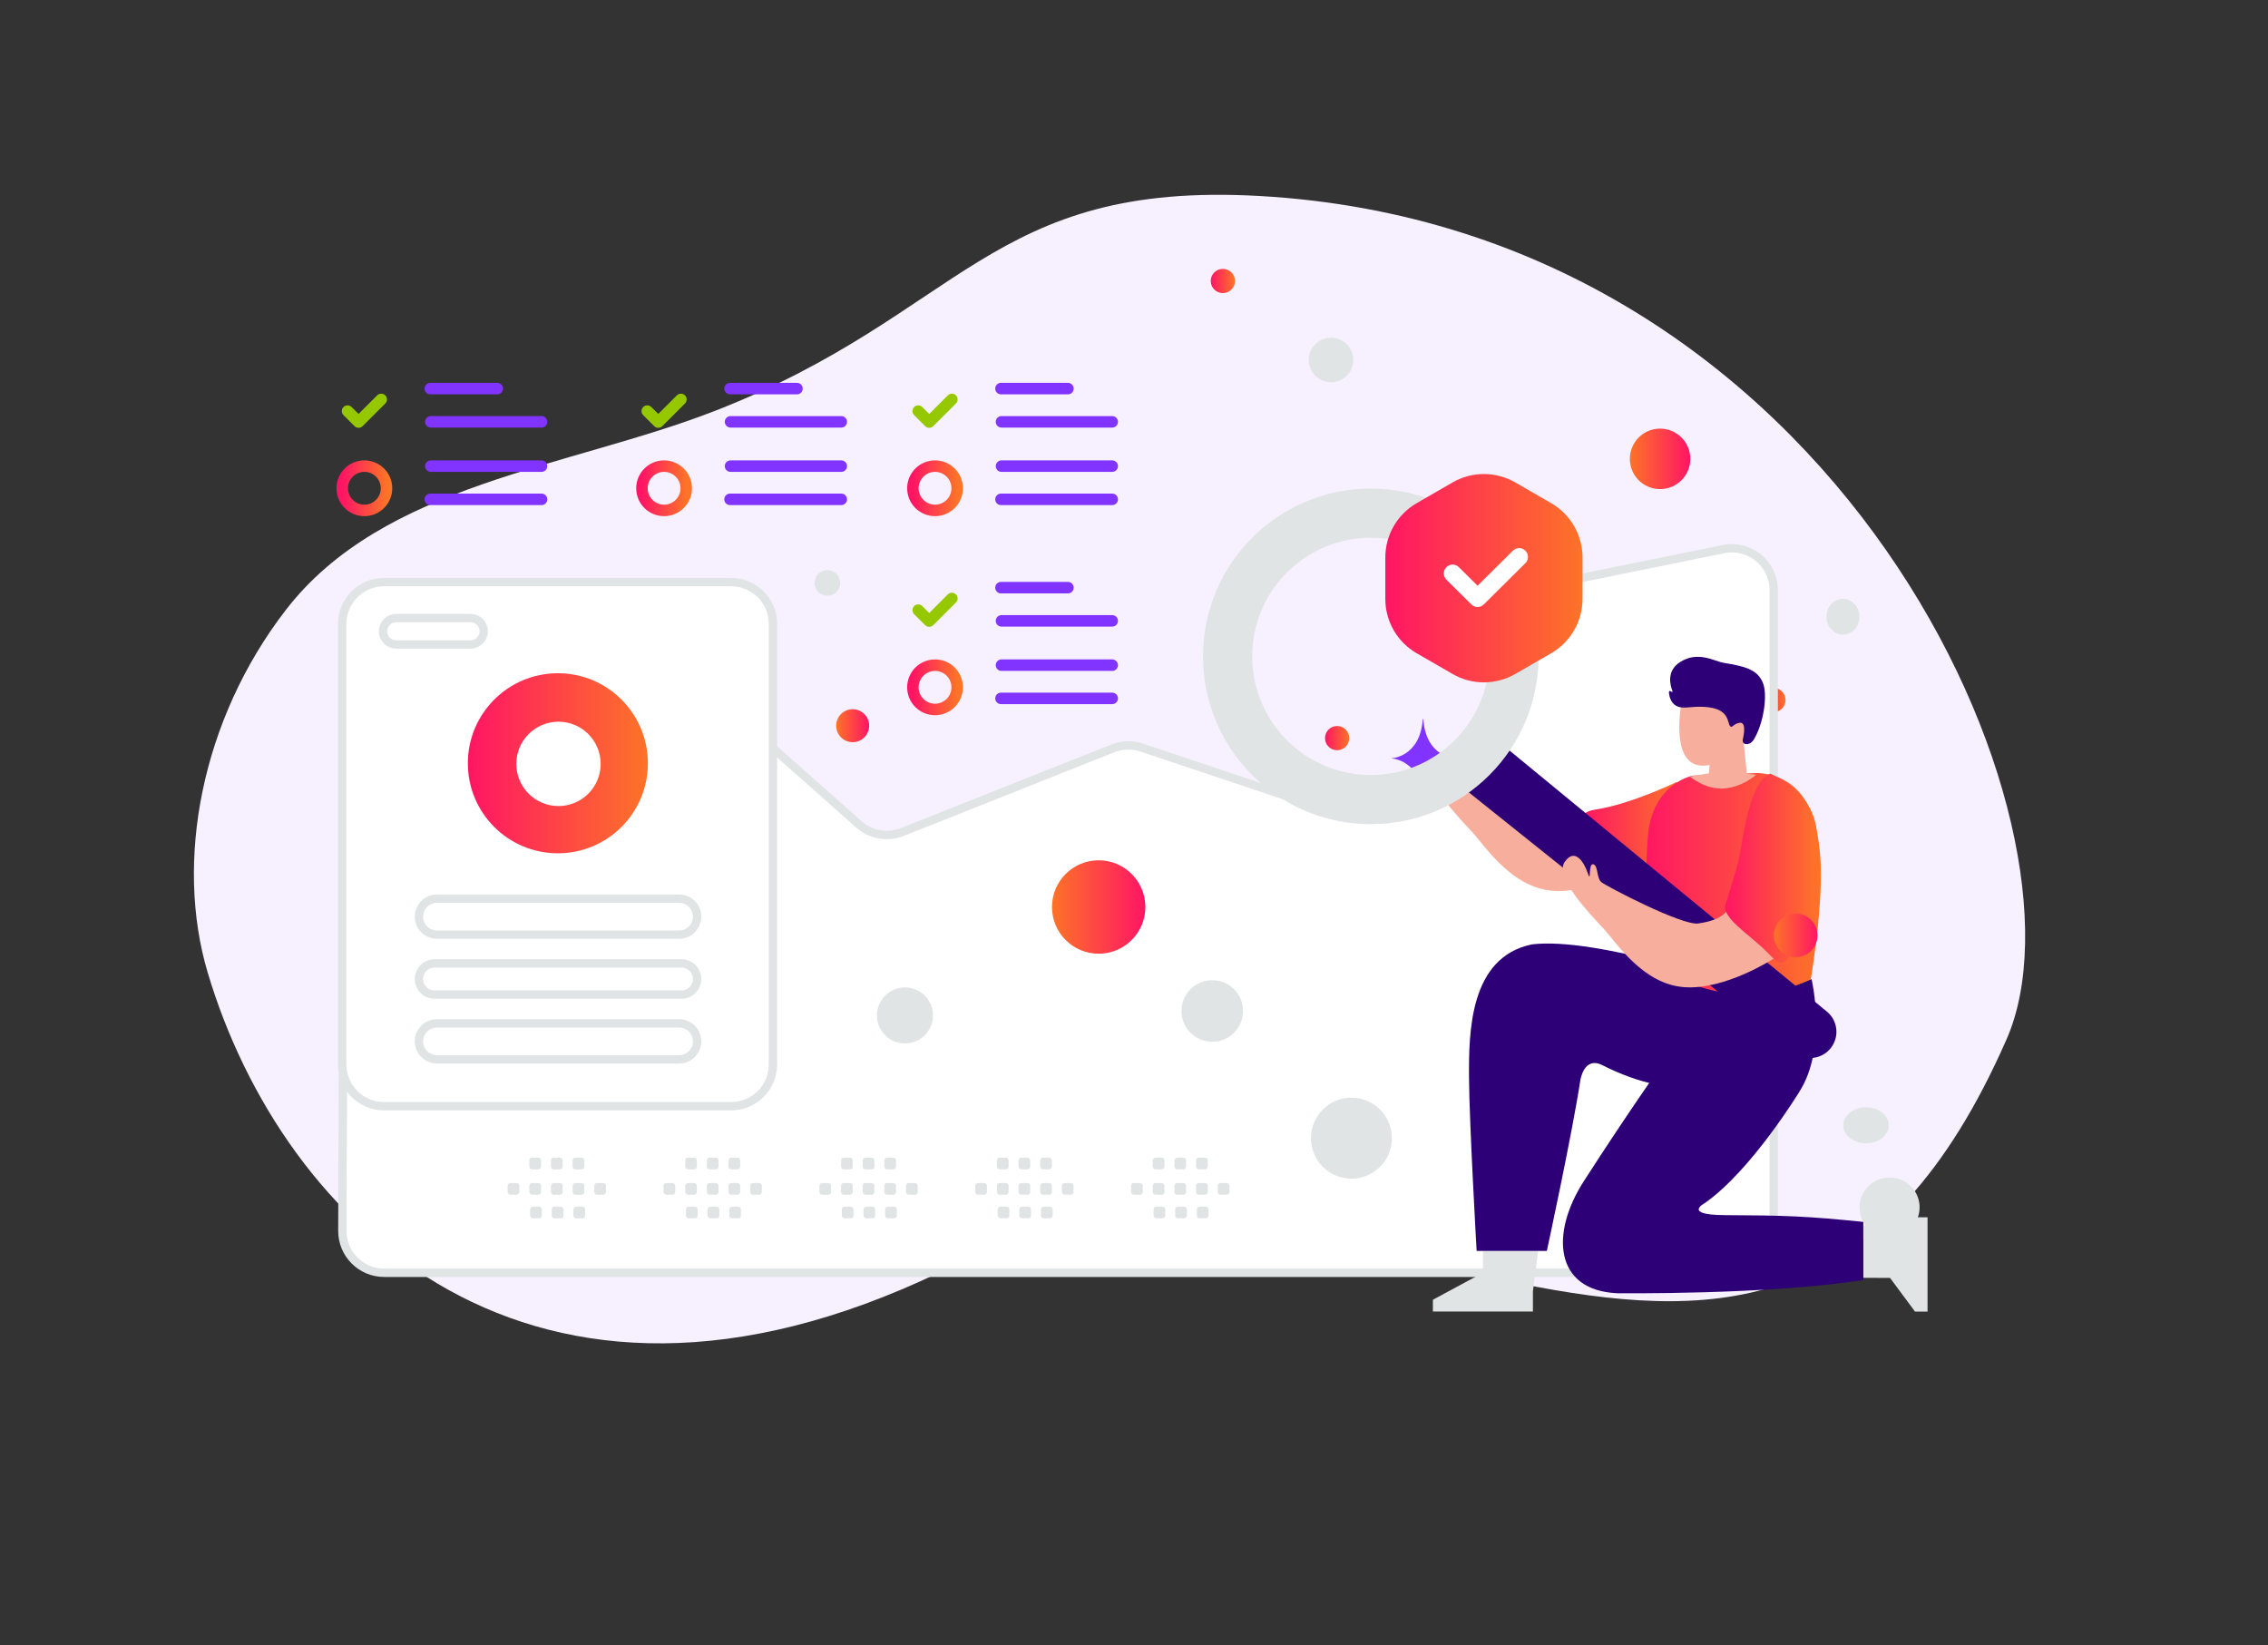 <svg width="655" height="475" viewBox="0 0 655 475" fill="none" xmlns="http://www.w3.org/2000/svg">
<rect x="0" y="0" width="655" height="475" fill="#333333" stroke="none"/>
<path d="M579.514 300.073C606.349 238.908 531.958 66.111 363.853 56.599C285.669 52.178 277.973 90.681 206.809 118.511C164.391 135.095 110.729 139.53 82.499 176.191C58.124 207.833 50.407 248.782 60.002 280.907C81.584 353.152 153.313 424.01 271.492 367.331C389.671 310.652 510.285 457.813 579.514 300.073Z" fill="#F6F0FF"/>
<path d="M411.044 207.637H410.908C410.107 218.811 401.668 218.984 401.668 218.984C401.668 218.984 410.978 219.162 410.978 232.074C410.978 219.162 420.287 218.984 420.287 218.984C420.287 218.984 411.844 218.811 411.044 207.637Z" fill="#8134FF"/>
<path d="M281.044 286.637H280.908C280.107 297.811 271.668 297.984 271.668 297.984C271.668 297.984 280.978 298.162 280.978 311.074C280.978 298.162 290.287 297.984 290.287 297.984C290.287 297.984 281.844 297.811 281.044 286.637Z" fill="#8134FF"/>
<path d="M238.044 271.637H237.908C237.107 282.811 228.668 282.984 228.668 282.984C228.668 282.984 237.978 283.162 237.978 296.074C237.978 283.162 247.287 282.984 247.287 282.984C247.287 282.984 238.844 282.811 238.044 271.637Z" fill="#8134FF"/>
<circle cx="386.168" cy="213.137" r="3.5" fill="url(#paint0_linear_700_6553)"/>
<circle cx="512.168" cy="202.137" r="3.5" fill="url(#paint1_linear_700_6553)"/>
<circle cx="353.168" cy="81.137" r="3.5" fill="url(#paint2_linear_700_6553)"/>
<circle cx="268.168" cy="268.137" r="3.5" fill="url(#paint3_linear_700_6553)"/>
<circle cx="181.168" cy="286.137" r="3.5" fill="url(#paint4_linear_700_6553)"/>
<path d="M248.816 316.676C249.406 320.012 247.18 323.194 243.844 323.784C240.509 324.374 237.326 322.149 236.736 318.813C236.146 315.477 238.372 312.295 241.708 311.705C245.043 311.115 248.226 313.341 248.816 316.676Z" fill="#E1E4E5"/>
<path d="M458.816 202.676C459.406 206.012 457.18 209.194 453.844 209.784C450.509 210.374 447.326 208.149 446.736 204.813C446.146 201.477 448.372 198.295 451.708 197.705C455.043 197.115 458.226 199.341 458.816 202.676Z" fill="#E1E4E5"/>
<path d="M482.816 325.676C483.406 329.012 481.18 332.194 477.844 332.784C474.509 333.374 471.326 331.149 470.736 327.813C470.146 324.477 472.372 321.295 475.708 320.705C479.043 320.115 482.226 322.341 482.816 325.676Z" fill="#E1E4E5"/>
<path d="M554.251 347.125C555.081 351.813 551.929 356.29 547.212 357.125C542.495 357.959 537.999 354.835 537.17 350.147C536.34 345.459 539.492 340.982 544.209 340.147C548.926 339.313 553.422 342.437 554.251 347.125Z" fill="#E1E4E5"/>
<path d="M134.251 292.125C135.081 296.813 131.929 301.29 127.212 302.125C122.495 302.959 117.999 299.835 117.17 295.147C116.34 290.459 119.492 285.982 124.209 285.147C128.926 284.313 133.422 287.437 134.251 292.125Z" fill="#E1E4E5"/>
<g clip-path="url(#clip0_700_6553)">
<path fill-rule="evenodd" clip-rule="evenodd" d="M110.942 367.524C104.262 367.524 98.853 362.097 98.875 355.418L99.021 310.67C99.027 308.68 99.526 306.722 100.473 304.971L165.509 184.658C169.207 177.818 178.313 176.209 184.13 181.368L248.081 238.079C249.752 239.561 251.801 240.55 254.001 240.937C256.201 241.323 258.464 241.091 260.54 240.267L321.43 216.09C324.078 215.039 327.013 214.958 329.715 215.863L373.92 230.668C375.891 231.328 377.999 231.468 380.04 231.074L418.003 223.74C420.398 223.277 422.597 222.099 424.31 220.36C426.022 218.622 427.167 216.406 427.595 214.003L433.753 179.352C434.176 176.969 435.307 174.768 436.997 173.036C438.688 171.304 440.86 170.12 443.232 169.638L497.78 158.562C505.256 157.044 512.248 162.758 512.248 170.387V355.457C512.248 362.121 506.845 367.524 500.181 367.524H110.942Z" fill="white" stroke="#E1E4E5" stroke-width="2.413" stroke-linecap="round" stroke-linejoin="round"/>
<path fill-rule="evenodd" clip-rule="evenodd" d="M147.405 341.607H149.208C149.644 341.607 149.995 341.962 149.995 342.394V344.197C149.995 344.633 149.64 344.984 149.208 344.984H147.405C147.196 344.983 146.996 344.9 146.849 344.753C146.701 344.605 146.618 344.406 146.617 344.197V342.394C146.617 342.29 146.637 342.188 146.677 342.092C146.716 341.997 146.774 341.91 146.847 341.837C146.921 341.764 147.007 341.706 147.103 341.666C147.199 341.627 147.301 341.607 147.405 341.607ZM153.656 341.607H155.459C155.668 341.608 155.867 341.691 156.015 341.838C156.162 341.986 156.245 342.185 156.246 342.394V344.197C156.246 344.633 155.892 344.984 155.459 344.984H153.656C153.447 344.983 153.248 344.9 153.1 344.752C152.953 344.605 152.87 344.406 152.869 344.197V342.394C152.87 342.185 152.953 341.986 153.1 341.839C153.248 341.691 153.447 341.608 153.656 341.607ZM159.912 341.607H161.715C162.148 341.607 162.502 341.962 162.502 342.394V344.197C162.502 344.633 162.148 344.984 161.715 344.984H159.912C159.703 344.983 159.504 344.9 159.356 344.752C159.209 344.605 159.126 344.406 159.125 344.197V342.394C159.125 342.29 159.145 342.188 159.184 342.093C159.224 341.997 159.282 341.91 159.355 341.837C159.428 341.764 159.515 341.706 159.61 341.667C159.706 341.627 159.808 341.607 159.912 341.607ZM166.163 341.607H167.966C168.175 341.608 168.374 341.691 168.522 341.838C168.669 341.986 168.753 342.185 168.753 342.394V344.197C168.753 344.633 168.399 344.984 167.966 344.984H166.163C165.954 344.984 165.754 344.901 165.605 344.754C165.457 344.606 165.373 344.406 165.372 344.197V342.394C165.375 342.185 165.459 341.986 165.607 341.839C165.755 341.691 165.955 341.608 166.163 341.607ZM172.415 341.607H174.218C174.428 341.607 174.628 341.69 174.776 341.837C174.925 341.985 175.008 342.185 175.009 342.394V344.197C175.009 344.633 174.655 344.984 174.218 344.984H172.415C172.207 344.983 172.007 344.9 171.86 344.752C171.713 344.605 171.629 344.406 171.628 344.197V342.394C171.629 342.185 171.713 341.986 171.86 341.839C172.007 341.691 172.207 341.608 172.415 341.607ZM153.886 348.424H155.688C155.897 348.425 156.096 348.508 156.244 348.655C156.391 348.803 156.475 349.002 156.476 349.211V351.018C156.475 351.226 156.392 351.426 156.244 351.574C156.097 351.721 155.897 351.804 155.688 351.805H153.886C153.677 351.805 153.477 351.722 153.329 351.574C153.181 351.427 153.098 351.227 153.098 351.018V349.215C153.098 349.111 153.117 349.009 153.157 348.913C153.196 348.816 153.254 348.729 153.327 348.656C153.4 348.582 153.487 348.524 153.583 348.484C153.679 348.444 153.782 348.424 153.886 348.424ZM160.137 348.424H161.94C162.373 348.424 162.727 348.779 162.727 349.211V351.018C162.727 351.45 162.373 351.805 161.94 351.805H160.137C159.928 351.804 159.729 351.721 159.581 351.574C159.434 351.426 159.351 351.226 159.35 351.018V349.215C159.349 349.111 159.369 349.009 159.408 348.913C159.448 348.817 159.506 348.729 159.579 348.656C159.652 348.582 159.739 348.524 159.835 348.484C159.93 348.444 160.033 348.424 160.137 348.424ZM166.389 348.424H168.192C168.628 348.424 168.983 348.779 168.983 349.211V351.018C168.982 351.227 168.898 351.427 168.75 351.575C168.602 351.722 168.401 351.805 168.192 351.805H166.389C166.18 351.804 165.981 351.721 165.833 351.574C165.686 351.426 165.602 351.226 165.602 351.018V349.215C165.602 348.779 165.956 348.424 166.389 348.424ZM159.912 334.283H161.715C162.148 334.283 162.502 334.638 162.502 335.071V336.873C162.502 337.31 162.148 337.661 161.715 337.661H159.912C159.703 337.66 159.504 337.576 159.356 337.429C159.209 337.282 159.126 337.082 159.125 336.873V335.071C159.125 334.967 159.145 334.865 159.184 334.769C159.224 334.674 159.282 334.587 159.355 334.514C159.428 334.44 159.515 334.382 159.61 334.343C159.706 334.303 159.808 334.283 159.912 334.283ZM153.662 334.283H155.465C155.674 334.284 155.873 334.367 156.021 334.515C156.168 334.662 156.252 334.862 156.252 335.071V336.873C156.252 337.31 155.898 337.661 155.465 337.661H153.662C153.454 337.66 153.254 337.577 153.106 337.429C152.959 337.282 152.876 337.082 152.875 336.873V335.071C152.875 334.967 152.895 334.865 152.934 334.769C152.974 334.673 153.032 334.586 153.105 334.513C153.178 334.44 153.265 334.382 153.361 334.343C153.456 334.303 153.559 334.283 153.662 334.283ZM166.163 334.283H167.966C168.175 334.284 168.375 334.367 168.522 334.515C168.669 334.662 168.753 334.862 168.753 335.071V336.873C168.753 337.31 168.399 337.661 167.966 337.661H166.163C165.954 337.661 165.754 337.578 165.605 337.43C165.457 337.283 165.373 337.082 165.372 336.873V335.071C165.375 334.862 165.459 334.662 165.607 334.515C165.755 334.368 165.955 334.284 166.163 334.283ZM192.416 341.607H194.219C194.655 341.607 195.006 341.962 195.006 342.394V344.197C195.006 344.633 194.652 344.984 194.219 344.984H192.416C192.208 344.983 192.008 344.9 191.861 344.753C191.713 344.605 191.63 344.406 191.629 344.197V342.394C191.629 342.29 191.649 342.188 191.688 342.092C191.728 341.997 191.786 341.91 191.859 341.837C191.932 341.764 192.019 341.706 192.115 341.666C192.21 341.627 192.313 341.607 192.416 341.607ZM198.667 341.607H200.471C200.679 341.608 200.879 341.691 201.026 341.839C201.173 341.986 201.257 342.185 201.257 342.394V344.197C201.257 344.633 200.903 344.984 200.471 344.984H198.667C198.459 344.983 198.259 344.9 198.112 344.752C197.965 344.605 197.882 344.406 197.881 344.197V342.394C197.882 342.185 197.965 341.986 198.112 341.839C198.259 341.691 198.459 341.608 198.667 341.607ZM204.923 341.607H206.727C206.935 341.608 207.135 341.691 207.282 341.839C207.429 341.986 207.512 342.185 207.513 342.394V344.197C207.513 344.633 207.159 344.984 206.727 344.984H204.923C204.715 344.983 204.515 344.9 204.368 344.752C204.221 344.605 204.138 344.406 204.137 344.197V342.394C204.136 342.29 204.157 342.188 204.196 342.092C204.235 341.997 204.293 341.91 204.366 341.837C204.44 341.764 204.526 341.706 204.622 341.666C204.718 341.627 204.82 341.607 204.923 341.607ZM211.174 341.607H212.978C213.186 341.608 213.386 341.691 213.533 341.838C213.681 341.986 213.764 342.185 213.765 342.394V344.197C213.765 344.633 213.41 344.984 212.978 344.984H211.174C210.965 344.984 210.765 344.901 210.617 344.754C210.469 344.606 210.385 344.406 210.384 344.197V342.394C210.386 342.185 210.47 341.986 210.618 341.839C210.766 341.692 210.966 341.608 211.174 341.607ZM217.427 341.607H219.23C219.666 341.607 220.021 341.962 220.021 342.394V344.197C220.021 344.633 219.666 344.984 219.23 344.984H217.427C217.218 344.983 217.019 344.9 216.872 344.752C216.724 344.605 216.641 344.406 216.64 344.197V342.394C216.641 342.185 216.724 341.986 216.872 341.839C217.019 341.691 217.218 341.608 217.427 341.607ZM198.897 348.424H200.7C200.908 348.425 201.108 348.508 201.255 348.656C201.403 348.803 201.486 349.003 201.487 349.211V351.018C201.486 351.226 201.403 351.426 201.255 351.574C201.108 351.721 200.908 351.804 200.7 351.805H198.897C198.688 351.805 198.488 351.722 198.34 351.574C198.193 351.427 198.11 351.227 198.11 351.018V349.215C198.109 349.111 198.129 349.009 198.168 348.913C198.208 348.817 198.266 348.729 198.339 348.656C198.412 348.582 198.499 348.524 198.594 348.484C198.69 348.444 198.793 348.424 198.897 348.424ZM205.148 348.424H206.952C207.16 348.425 207.36 348.508 207.507 348.656C207.654 348.803 207.738 349.003 207.738 349.211V351.018C207.738 351.226 207.655 351.426 207.507 351.574C207.36 351.721 207.16 351.804 206.952 351.805H205.148C204.94 351.804 204.74 351.721 204.593 351.574C204.446 351.426 204.362 351.226 204.362 351.018V349.215C204.361 349.111 204.381 349.009 204.42 348.913C204.459 348.817 204.517 348.729 204.59 348.656C204.664 348.582 204.75 348.524 204.846 348.484C204.942 348.444 205.045 348.424 205.148 348.424ZM211.401 348.424H213.203C213.413 348.424 213.613 348.507 213.761 348.654C213.91 348.802 213.993 349.002 213.994 349.211V351.018C213.994 351.45 213.64 351.805 213.203 351.805H211.401C211.192 351.804 210.992 351.721 210.845 351.574C210.697 351.426 210.614 351.226 210.613 351.018V349.215C210.613 348.779 210.968 348.424 211.401 348.424ZM204.923 334.283H206.727C206.935 334.284 207.135 334.367 207.282 334.515C207.43 334.662 207.513 334.862 207.513 335.071V336.873C207.513 337.31 207.159 337.661 206.727 337.661H204.923C204.715 337.66 204.515 337.576 204.368 337.429C204.22 337.282 204.137 337.082 204.137 336.873V335.071C204.136 334.967 204.156 334.865 204.196 334.769C204.235 334.673 204.293 334.586 204.366 334.513C204.439 334.44 204.526 334.382 204.622 334.343C204.717 334.303 204.82 334.283 204.923 334.283ZM198.673 334.283H200.477C200.685 334.284 200.885 334.367 201.033 334.515C201.18 334.662 201.263 334.862 201.264 335.071V336.873C201.264 337.31 200.909 337.661 200.477 337.661H198.673C198.465 337.66 198.265 337.576 198.118 337.429C197.971 337.282 197.887 337.082 197.887 336.873V335.071C197.886 334.967 197.907 334.865 197.946 334.769C197.985 334.674 198.043 334.587 198.117 334.514C198.19 334.44 198.276 334.382 198.372 334.343C198.468 334.303 198.57 334.283 198.673 334.283ZM211.174 334.283H212.978C213.186 334.284 213.386 334.367 213.534 334.515C213.681 334.662 213.764 334.862 213.765 335.071V336.873C213.765 337.31 213.41 337.661 212.978 337.661H211.174C210.965 337.661 210.765 337.578 210.617 337.43C210.469 337.283 210.385 337.082 210.384 336.873V335.071C210.386 334.862 210.47 334.662 210.618 334.515C210.766 334.368 210.966 334.285 211.174 334.283ZM237.427 341.607H239.231C239.666 341.607 240.017 341.962 240.017 342.394V344.197C240.017 344.633 239.663 344.984 239.231 344.984H237.427C237.219 344.983 237.019 344.9 236.872 344.752C236.725 344.605 236.642 344.406 236.641 344.197V342.394C236.64 342.29 236.66 342.188 236.7 342.092C236.739 341.997 236.797 341.91 236.87 341.837C236.944 341.764 237.03 341.706 237.126 341.666C237.221 341.627 237.324 341.607 237.427 341.607ZM243.679 341.607H245.482C245.69 341.608 245.89 341.691 246.037 341.838C246.185 341.986 246.268 342.185 246.269 342.394V344.197C246.269 344.633 245.914 344.984 245.482 344.984H243.679C243.471 344.983 243.271 344.9 243.123 344.753C242.976 344.605 242.893 344.406 242.892 344.197V342.394C242.893 342.185 242.976 341.986 243.123 341.838C243.271 341.691 243.471 341.608 243.679 341.607ZM249.935 341.607H251.738C251.946 341.608 252.146 341.691 252.293 341.838C252.441 341.986 252.524 342.185 252.525 342.394V344.197C252.525 344.633 252.17 344.984 251.738 344.984H249.935C249.727 344.983 249.527 344.9 249.379 344.753C249.232 344.605 249.149 344.406 249.148 344.197V342.394C249.148 342.29 249.168 342.188 249.207 342.092C249.247 341.997 249.305 341.91 249.378 341.837C249.451 341.764 249.538 341.706 249.634 341.666C249.729 341.627 249.832 341.607 249.935 341.607ZM256.186 341.607H257.99C258.198 341.608 258.397 341.691 258.545 341.839C258.692 341.986 258.775 342.185 258.776 342.394V344.197C258.776 344.633 258.421 344.984 257.99 344.984H256.186C255.977 344.984 255.776 344.901 255.628 344.754C255.48 344.606 255.396 344.406 255.395 344.197V342.394C255.398 342.185 255.482 341.986 255.63 341.839C255.778 341.691 255.977 341.608 256.186 341.607ZM262.438 341.607H264.241C264.45 341.607 264.651 341.69 264.799 341.837C264.947 341.985 265.031 342.185 265.032 342.394V344.197C265.032 344.633 264.677 344.984 264.241 344.984H262.438C262.23 344.983 262.03 344.9 261.883 344.753C261.735 344.605 261.652 344.406 261.651 344.197V342.394C261.652 342.185 261.735 341.986 261.883 341.838C262.03 341.691 262.23 341.608 262.438 341.607ZM243.908 348.424H245.711C245.92 348.425 246.119 348.508 246.267 348.655C246.414 348.803 246.497 349.002 246.498 349.211V351.018C246.498 351.226 246.414 351.426 246.267 351.574C246.119 351.721 245.92 351.804 245.711 351.805H243.908C243.7 351.805 243.499 351.722 243.352 351.574C243.204 351.427 243.121 351.227 243.121 351.018V349.215C243.12 349.111 243.14 349.009 243.18 348.913C243.219 348.816 243.277 348.729 243.35 348.656C243.423 348.582 243.51 348.524 243.606 348.484C243.702 348.444 243.805 348.424 243.908 348.424ZM250.16 348.424H251.963C252.171 348.425 252.371 348.508 252.518 348.655C252.666 348.803 252.749 349.002 252.75 349.211V351.018C252.749 351.226 252.666 351.426 252.519 351.574C252.371 351.721 252.171 351.804 251.963 351.805H250.16C249.951 351.804 249.752 351.721 249.604 351.574C249.457 351.426 249.373 351.226 249.373 351.018V349.215C249.372 349.111 249.392 349.009 249.431 348.913C249.471 348.816 249.528 348.729 249.602 348.656C249.675 348.582 249.762 348.524 249.858 348.484C249.954 348.444 250.056 348.424 250.16 348.424ZM256.412 348.424H258.215C258.651 348.424 259.006 348.779 259.006 349.211V351.018C259.005 351.227 258.921 351.427 258.773 351.575C258.625 351.722 258.424 351.805 258.215 351.805H256.412C256.203 351.804 256.004 351.721 255.856 351.574C255.709 351.426 255.626 351.226 255.625 351.018V349.215C255.625 349.006 255.708 348.805 255.855 348.657C256.003 348.509 256.203 348.425 256.412 348.424ZM249.935 334.283H251.738C251.946 334.284 252.146 334.367 252.294 334.515C252.441 334.662 252.524 334.862 252.525 335.071V336.873C252.525 337.31 252.17 337.661 251.738 337.661H249.935C249.726 337.66 249.527 337.577 249.379 337.429C249.232 337.282 249.148 337.082 249.148 336.873V335.071C249.147 334.967 249.168 334.865 249.207 334.769C249.247 334.673 249.305 334.586 249.378 334.513C249.451 334.44 249.538 334.382 249.633 334.343C249.729 334.303 249.832 334.283 249.935 334.283ZM243.685 334.283H245.488C245.697 334.284 245.897 334.367 246.044 334.515C246.191 334.662 246.274 334.862 246.275 335.071V336.873C246.275 337.31 245.92 337.661 245.488 337.661H243.685C243.476 337.66 243.277 337.577 243.129 337.429C242.982 337.282 242.899 337.082 242.898 336.873V335.071C242.897 334.967 242.918 334.865 242.957 334.769C242.997 334.673 243.055 334.586 243.128 334.513C243.201 334.44 243.288 334.382 243.383 334.343C243.479 334.303 243.582 334.283 243.685 334.283ZM256.186 334.283H257.99C258.198 334.284 258.398 334.367 258.545 334.515C258.692 334.662 258.775 334.862 258.776 335.071V336.873C258.776 337.31 258.421 337.661 257.99 337.661H256.186C255.977 337.661 255.776 337.578 255.628 337.43C255.48 337.283 255.396 337.082 255.395 336.873V335.071C255.397 334.862 255.482 334.662 255.629 334.515C255.777 334.368 255.977 334.284 256.186 334.283ZM282.439 341.607H284.242C284.678 341.607 285.029 341.962 285.029 342.394V344.197C285.029 344.633 284.674 344.984 284.242 344.984H282.439C282.231 344.983 282.031 344.9 281.883 344.753C281.736 344.605 281.653 344.406 281.652 344.197V342.394C281.651 342.29 281.672 342.188 281.711 342.092C281.751 341.997 281.809 341.91 281.882 341.837C281.955 341.764 282.042 341.706 282.138 341.666C282.233 341.627 282.336 341.607 282.439 341.607ZM288.69 341.607H290.493C290.702 341.608 290.901 341.691 291.049 341.839C291.196 341.986 291.279 342.185 291.28 342.394V344.197C291.28 344.633 290.925 344.984 290.493 344.984H288.69C288.482 344.983 288.282 344.9 288.135 344.752C287.988 344.605 287.904 344.406 287.903 344.197V342.394C287.904 342.185 287.988 341.986 288.135 341.839C288.282 341.691 288.482 341.608 288.69 341.607ZM294.946 341.607H296.749C296.958 341.608 297.157 341.691 297.305 341.839C297.452 341.986 297.535 342.185 297.536 342.394V344.197C297.536 344.633 297.181 344.984 296.749 344.984H294.946C294.738 344.983 294.538 344.9 294.391 344.752C294.243 344.605 294.16 344.406 294.159 344.197V342.394C294.159 342.29 294.179 342.188 294.219 342.092C294.258 341.997 294.316 341.91 294.389 341.837C294.462 341.764 294.549 341.706 294.645 341.666C294.74 341.627 294.843 341.607 294.946 341.607ZM301.197 341.607H303.001C303.433 341.607 303.787 341.962 303.787 342.394V344.197C303.787 344.633 303.433 344.984 303.001 344.984H301.197C300.988 344.984 300.788 344.901 300.64 344.754C300.492 344.606 300.408 344.406 300.407 344.197V342.394C300.409 342.185 300.493 341.986 300.641 341.839C300.789 341.692 300.989 341.608 301.197 341.607ZM307.45 341.607H309.253C309.689 341.607 310.043 341.962 310.043 342.394V344.197C310.043 344.633 309.689 344.984 309.253 344.984H307.45C307.241 344.983 307.042 344.9 306.894 344.752C306.747 344.605 306.664 344.406 306.663 344.197V342.394C306.664 342.185 306.747 341.986 306.894 341.839C307.042 341.691 307.241 341.608 307.45 341.607ZM288.919 348.424H290.723C290.931 348.425 291.131 348.508 291.278 348.656C291.425 348.803 291.509 349.003 291.509 349.211V351.018C291.509 351.226 291.426 351.426 291.278 351.574C291.131 351.721 290.931 351.804 290.723 351.805H288.919C288.711 351.805 288.511 351.722 288.363 351.574C288.216 351.427 288.133 351.227 288.133 351.018V349.215C288.132 349.111 288.152 349.009 288.191 348.913C288.23 348.817 288.288 348.729 288.361 348.656C288.435 348.582 288.521 348.524 288.617 348.484C288.713 348.444 288.816 348.424 288.919 348.424ZM295.171 348.424H296.974C297.183 348.425 297.382 348.508 297.53 348.656C297.677 348.803 297.76 349.003 297.761 349.211V351.018C297.76 351.226 297.677 351.426 297.53 351.574C297.383 351.721 297.183 351.804 296.974 351.805H295.171C294.963 351.804 294.763 351.721 294.616 351.574C294.468 351.426 294.385 351.226 294.384 351.018V349.215C294.384 349.111 294.404 349.009 294.443 348.913C294.482 348.817 294.54 348.729 294.613 348.656C294.686 348.582 294.773 348.524 294.869 348.484C294.965 348.444 295.067 348.424 295.171 348.424ZM301.423 348.424H303.226C303.435 348.424 303.636 348.507 303.784 348.654C303.932 348.802 304.016 349.002 304.017 349.211V351.018C304.017 351.45 303.662 351.805 303.226 351.805H301.423C301.215 351.804 301.015 351.721 300.868 351.574C300.72 351.426 300.637 351.226 300.636 351.018V349.215C300.636 348.779 300.991 348.424 301.423 348.424ZM294.946 334.283H296.749C296.958 334.284 297.158 334.367 297.305 334.515C297.452 334.662 297.535 334.862 297.536 335.071V336.873C297.536 337.31 297.181 337.661 296.749 337.661H294.946C294.738 337.66 294.538 337.576 294.391 337.429C294.243 337.282 294.16 337.082 294.159 336.873V335.071C294.159 334.967 294.179 334.865 294.218 334.769C294.258 334.673 294.316 334.586 294.389 334.513C294.462 334.44 294.549 334.382 294.644 334.343C294.74 334.303 294.843 334.283 294.946 334.283ZM288.696 334.283H290.5C290.708 334.284 290.908 334.367 291.055 334.515C291.203 334.662 291.286 334.862 291.287 335.071V336.873C291.287 337.31 290.932 337.661 290.5 337.661H288.696C288.488 337.66 288.288 337.576 288.141 337.429C287.993 337.282 287.91 337.082 287.909 336.873V335.071C287.909 334.967 287.929 334.865 287.969 334.769C288.008 334.674 288.066 334.587 288.139 334.514C288.212 334.44 288.299 334.382 288.395 334.343C288.49 334.303 288.593 334.283 288.696 334.283ZM301.197 334.283H303.001C303.433 334.283 303.787 334.638 303.787 335.071V336.873C303.787 337.31 303.433 337.661 303.001 337.661H301.197C300.988 337.661 300.788 337.578 300.639 337.43C300.491 337.283 300.408 337.082 300.407 336.873V335.071C300.409 334.862 300.493 334.662 300.641 334.515C300.789 334.368 300.989 334.285 301.197 334.283ZM327.45 341.607H329.253C329.689 341.607 330.04 341.962 330.04 342.394V344.197C330.04 344.633 329.685 344.984 329.253 344.984H327.45C327.242 344.983 327.042 344.9 326.895 344.752C326.747 344.605 326.664 344.406 326.663 344.197V342.394C326.663 342.29 326.683 342.188 326.723 342.092C326.762 341.997 326.82 341.91 326.893 341.837C326.966 341.764 327.053 341.706 327.149 341.666C327.244 341.627 327.347 341.607 327.45 341.607ZM333.702 341.607H335.505C335.713 341.608 335.913 341.691 336.06 341.838C336.208 341.986 336.291 342.185 336.292 342.394V344.197C336.292 344.633 335.937 344.984 335.505 344.984H333.702C333.493 344.983 333.294 344.9 333.146 344.753C332.999 344.605 332.915 344.406 332.914 344.197V342.394C332.915 342.185 332.999 341.986 333.146 341.838C333.294 341.691 333.493 341.608 333.702 341.607ZM339.958 341.607H341.761C341.969 341.608 342.169 341.691 342.316 341.838C342.464 341.986 342.547 342.185 342.548 342.394V344.197C342.548 344.633 342.193 344.984 341.761 344.984H339.958C339.749 344.983 339.55 344.9 339.402 344.753C339.255 344.605 339.171 344.406 339.17 344.197V342.394C339.17 342.29 339.191 342.188 339.23 342.092C339.27 341.997 339.328 341.91 339.401 341.837C339.474 341.764 339.561 341.706 339.656 341.666C339.752 341.627 339.854 341.607 339.958 341.607ZM346.209 341.607H348.012C348.221 341.608 348.42 341.691 348.568 341.839C348.715 341.986 348.798 342.185 348.799 342.394V344.197C348.799 344.633 348.444 344.984 348.012 344.984H346.209C346 344.984 345.799 344.901 345.651 344.754C345.503 344.606 345.419 344.406 345.418 344.197V342.394C345.42 342.185 345.505 341.986 345.652 341.839C345.8 341.691 346 341.608 346.209 341.607ZM352.461 341.607H354.264C354.473 341.607 354.674 341.69 354.822 341.837C354.97 341.985 355.054 342.185 355.055 342.394V344.197C355.055 344.633 354.7 344.984 354.264 344.984H352.461C352.253 344.983 352.053 344.9 351.906 344.753C351.758 344.605 351.675 344.406 351.674 344.197V342.394C351.675 342.185 351.758 341.986 351.906 341.838C352.053 341.691 352.253 341.608 352.461 341.607ZM333.931 348.424H335.734C335.942 348.425 336.142 348.508 336.289 348.655C336.437 348.803 336.52 349.002 336.521 349.211V351.018C336.52 351.226 336.437 351.426 336.29 351.574C336.142 351.721 335.942 351.804 335.734 351.805H333.931C333.722 351.805 333.522 351.722 333.375 351.574C333.227 351.427 333.144 351.227 333.144 351.018V349.215C333.143 349.111 333.163 349.009 333.202 348.913C333.242 348.816 333.299 348.729 333.373 348.656C333.446 348.582 333.533 348.524 333.629 348.484C333.725 348.444 333.827 348.424 333.931 348.424ZM340.183 348.424H341.986C342.194 348.425 342.394 348.508 342.541 348.655C342.689 348.803 342.772 349.002 342.773 349.211V351.018C342.772 351.226 342.689 351.426 342.541 351.574C342.394 351.721 342.194 351.804 341.986 351.805H340.183C339.974 351.804 339.774 351.721 339.627 351.574C339.479 351.426 339.396 351.226 339.395 351.018V349.215C339.395 349.111 339.415 349.009 339.454 348.913C339.493 348.816 339.551 348.729 339.624 348.656C339.698 348.582 339.785 348.524 339.88 348.484C339.976 348.444 340.079 348.424 340.183 348.424ZM346.435 348.424H348.238C348.674 348.424 349.028 348.779 349.028 349.211V351.018C349.027 351.227 348.944 351.427 348.796 351.575C348.648 351.722 348.447 351.805 348.238 351.805H346.435C346.226 351.804 346.026 351.721 345.879 351.574C345.732 351.426 345.649 351.226 345.648 351.018V349.215C345.648 349.006 345.73 348.805 345.878 348.657C346.025 348.509 346.225 348.425 346.435 348.424ZM339.958 334.283H341.761C341.969 334.284 342.169 334.367 342.316 334.515C342.464 334.662 342.547 334.862 342.548 335.071V336.873C342.548 337.31 342.193 337.661 341.761 337.661H339.958C339.749 337.66 339.549 337.577 339.402 337.429C339.254 337.282 339.171 337.082 339.17 336.873V335.071C339.17 334.967 339.19 334.865 339.23 334.769C339.269 334.673 339.327 334.586 339.4 334.513C339.474 334.44 339.561 334.382 339.656 334.343C339.752 334.303 339.854 334.283 339.958 334.283ZM333.708 334.283H335.511C335.72 334.284 335.919 334.367 336.067 334.515C336.214 334.662 336.297 334.862 336.298 335.071V336.873C336.298 337.31 335.943 337.661 335.511 337.661H333.708C333.499 337.66 333.299 337.577 333.152 337.429C333.004 337.282 332.921 337.082 332.92 336.873V335.071C332.92 334.967 332.94 334.865 332.98 334.769C333.019 334.673 333.077 334.586 333.151 334.513C333.224 334.44 333.311 334.382 333.406 334.343C333.502 334.303 333.604 334.283 333.708 334.283ZM346.209 334.283H348.012C348.221 334.284 348.42 334.367 348.568 334.515C348.715 334.662 348.798 334.862 348.799 335.071V336.873C348.799 337.31 348.444 337.661 348.012 337.661H346.209C346 337.661 345.799 337.578 345.651 337.43C345.503 337.283 345.419 337.082 345.418 336.873V335.071C345.42 334.862 345.504 334.662 345.652 334.515C345.8 334.368 346 334.284 346.209 334.283Z" fill="#E1E4E5"/>
<path d="M474.425 248.925C474.425 248.925 460.318 258.156 448.391 257.211C436.464 256.265 429.023 244.415 425.03 240.113C421.039 235.811 410.98 225.416 413.998 221.057C417.016 216.698 419.698 221.392 420.704 224.41C421.71 227.428 420.721 221.412 422.223 221.738C423.722 222.063 423.125 225.715 424.597 226.908C426.069 228.099 447.865 239.499 452.559 238.829C457.253 238.158 459.309 236.87 460.63 235.502C461.948 234.131 476.172 245.944 474.425 248.925Z" fill="#F8AE9D"/>
<path d="M428.299 361.207L428.262 367.528L413.82 375.31V378.713H442.704V372.879L444.216 361.207H428.299Z" fill="#E1E4E5"/>
<path d="M500.748 284.104C500.748 284.104 460.876 270.477 442.46 272.693C424.323 276.382 424.185 298.257 424.252 311.127C424.32 323.996 426.456 361.216 426.456 361.216H446.729C446.729 361.216 453.982 327.742 456.403 311.952C456.403 311.952 457.398 304.883 462.734 307.566C484.575 318.55 498.296 313.601 500.788 303.207C503.279 292.812 500.748 284.104 500.748 284.104Z" fill="#2D0077"/>
<path d="M484.264 225.77C484.264 225.77 471.217 232.191 460.607 233.797C449.542 235.474 464.966 249.892 477.038 249.892C489.109 249.892 484.264 225.77 484.264 225.77Z" fill="url(#paint5_linear_700_6553)"/>
<path d="M538.105 368.973L545.844 369.01L553.064 378.734H556.675V351.5H550.485L538.105 353.968V368.973Z" fill="#E1E4E5"/>
<path d="M538.127 369.598V352.833C521.767 351.156 515.369 350.958 498.187 350.878C485.848 350.821 492.249 347.468 492.249 347.468C505.762 338.079 519.634 315.278 519.634 315.278C527.813 302.535 523.192 282.752 523.192 282.752C523.192 282.752 508.254 287.111 495.451 286.44C495.451 286.44 481.583 303.542 457.396 341.097C447.733 356.102 448.839 372.562 466.99 373.428C466.99 373.428 510.742 373.957 538.127 369.598Z" fill="#2D0077"/>
<path d="M488.908 223.965C488.908 223.965 477.374 226.084 475.962 241.019C474.909 252.165 475.777 267.281 475.777 272.143C475.777 277.004 473.299 276.595 476.703 278.054C480.106 279.513 498.163 294.149 522.949 282.842C522.949 282.842 526.819 260.437 525.658 246.87C524.928 238.336 522.64 224.404 507.873 223.207L488.908 223.965Z" fill="url(#paint6_linear_700_6553)"/>
<path d="M492.367 200.714L486.026 200.566C486.026 200.566 480.788 223.502 493.758 220.893L493.513 223.314C493.513 223.314 489.547 223.894 488.045 224.23C488.045 224.23 492.544 228.103 497.963 227.67C503.382 227.237 507.161 223.707 507.161 223.707L504.498 223.438L503.512 213.808C503.512 213.808 506.611 212.165 506.805 210.23C507 208.296 506.564 207.762 505.163 207.132C503.761 206.501 501.581 208.728 501.581 208.728C501.581 208.728 499.6 204.131 499.409 201.177L492.367 200.714Z" fill="#F8AE9D"/>
<path d="M431.433 213.006L527.594 292.093C530.796 294.722 531.289 299.436 528.7 302.672C526.092 305.932 521.337 306.465 518.071 303.862L420.367 225.748L431.433 213.006Z" fill="#2D0077"/>
<path d="M395.891 141.08C422.652 141.08 444.344 162.772 444.344 189.533C444.344 216.295 422.652 237.986 395.891 237.986C369.129 237.986 347.438 216.295 347.438 189.533C347.438 162.772 369.129 141.08 395.891 141.08ZM395.891 223.789C414.809 223.789 430.146 208.452 430.146 189.533C430.146 170.615 414.809 155.278 395.891 155.278C376.972 155.278 361.635 170.615 361.635 189.533C361.635 208.452 376.972 223.789 395.891 223.789Z" fill="#E1E4E5"/>
<path d="M512.316 276.755C512.316 276.755 498.209 285.986 486.282 285.041C474.355 284.095 466.914 272.245 462.92 267.943C458.93 263.641 448.87 253.246 451.888 248.887C454.906 244.528 457.589 249.222 458.595 252.24C459.601 255.258 458.612 249.243 460.114 249.568C461.613 249.893 461.016 253.544 462.488 254.738C463.96 255.929 485.755 267.329 490.45 266.658C495.144 265.988 497.199 264.701 498.521 263.332C499.838 261.961 514.062 273.774 512.316 276.755Z" fill="#F8AE9D"/>
<path d="M524.639 239.705C524.639 239.705 525.323 261.293 520.293 270.347C515.264 279.4 514.905 279.695 510.221 274.853C505.539 270.011 497.157 265.116 498.33 261.192C499.504 257.269 501.915 250.499 502.857 244.527C503.863 238.156 506.21 225.079 511.24 223.402C511.24 223.402 523.285 227.845 524.639 239.705Z" fill="url(#paint7_linear_700_6553)"/>
<path d="M506.423 213.67C505.387 215.324 502.904 215.316 503.34 213.414C503.836 211.252 504.145 208.386 502.302 208.725C500.458 209.063 500.212 210.48 499.57 209.568C498.927 208.657 499.296 205.146 494.006 204.321C488.716 203.499 486.356 205.109 484.005 203.756C482.595 202.945 482.128 201.278 481.981 200.071C481.938 199.728 482.232 199.287 482.427 199.572C482.611 199.841 483.144 199.883 483.024 199.58C482.28 197.705 481.303 193.687 485.184 191.195C490.379 187.858 494.971 190.912 497.716 191.378C503.764 192.407 507.656 193.199 509.209 197.405C510.497 200.894 509.324 209.04 506.423 213.67Z" fill="#2D0077"/>
<path d="M211.157 168.088H110.903C104.238 168.088 98.836 173.49 98.836 180.155V307.36C98.836 314.024 104.238 319.426 110.903 319.426H211.157C217.821 319.426 223.223 314.024 223.223 307.36V180.155C223.223 173.49 217.821 168.088 211.157 168.088Z" fill="white" stroke="#E1E4E5" stroke-width="2.413" stroke-linecap="round" stroke-linejoin="round"/>
<mask id="mask0_700_6553" style="mask-type:alpha" maskUnits="userSpaceOnUse" x="97" y="166" width="128" height="155">
<path d="M98.84 168.088H223.227V319.426H98.84V168.088Z" fill="white" stroke="white" stroke-width="2.413" stroke-linecap="round" stroke-linejoin="round"/>
</mask>
<g mask="url(#mask0_700_6553)">
<path d="M196.823 278.191H125.497C123.011 278.191 120.996 280.207 120.996 282.692V282.693C120.996 285.179 123.011 287.194 125.497 287.194H196.823C199.309 287.194 201.324 285.179 201.324 282.693V282.692C201.324 280.207 199.309 278.191 196.823 278.191Z" fill="white" stroke="#E1E4E5" stroke-width="2.413" stroke-linecap="round" stroke-linejoin="round"/>
<path d="M196.13 259.494H126.19C123.321 259.494 120.996 261.819 120.996 264.688C120.996 267.556 123.321 269.881 126.19 269.881H196.13C198.999 269.881 201.324 267.556 201.324 264.688C201.324 261.819 198.999 259.494 196.13 259.494Z" fill="white" stroke="#E1E4E5" stroke-width="2.413" stroke-linecap="round" stroke-linejoin="round"/>
<path d="M196.13 295.504H126.19C123.321 295.504 120.996 297.829 120.996 300.697C120.996 303.566 123.321 305.891 126.19 305.891H196.13C198.999 305.891 201.324 303.566 201.324 300.697C201.324 297.829 198.999 295.504 196.13 295.504Z" fill="white" stroke="#E1E4E5" stroke-width="2.413" stroke-linecap="round" stroke-linejoin="round"/>
<path d="M135.885 178.475H114.418C112.315 178.475 110.609 180.18 110.609 182.283C110.609 184.387 112.315 186.092 114.418 186.092H135.885C137.988 186.092 139.694 184.387 139.694 182.283C139.694 180.18 137.988 178.475 135.885 178.475Z" fill="white" stroke="#E1E4E5" stroke-width="2.413" stroke-linecap="round" stroke-linejoin="round"/>
<path fill-rule="evenodd" clip-rule="evenodd" d="M161.114 194.402C175.472 194.402 187.111 206.042 187.111 220.399C187.111 234.758 175.472 246.396 161.114 246.396C146.757 246.396 135.117 234.758 135.117 220.399C135.117 206.042 146.757 194.402 161.114 194.402ZM161.29 208.396C154.564 208.396 149.111 213.849 149.111 220.576C149.111 227.302 154.564 232.755 161.29 232.755C168.017 232.755 173.47 227.302 173.47 220.576C173.47 213.849 168.017 208.396 161.29 208.396Z" fill="url(#paint8_linear_700_6553)"/>
</g>
<path d="M210.828 112.211H230.166M210.979 121.805H242.957M242.957 144.189H210.828M242.957 134.596H210.979" stroke="#8134FF" stroke-width="3.318" stroke-linecap="round" stroke-linejoin="round"/>
<path d="M196.651 115.338L190.109 121.874L186.93 118.705" stroke="#96C800" stroke-width="3.318" stroke-linecap="round" stroke-linejoin="round"/>
<path d="M191.794 147.387C195.326 147.387 198.19 144.524 198.19 140.992C198.19 137.459 195.326 134.596 191.794 134.596C188.262 134.596 185.398 137.459 185.398 140.992C185.398 144.524 188.262 147.387 191.794 147.387Z" stroke="url(#paint9_linear_700_6553)" stroke-width="3.318" stroke-linecap="round" stroke-linejoin="round"/>
<path d="M289.082 112.211H308.419M289.233 121.805H321.211M321.211 144.189H289.082M321.211 134.596H289.233" stroke="#8134FF" stroke-width="3.318" stroke-linecap="round" stroke-linejoin="round"/>
<path d="M274.901 115.338L268.359 121.874L265.18 118.705" stroke="#96C800" stroke-width="3.318" stroke-linecap="round" stroke-linejoin="round"/>
<path d="M270.044 147.387C273.576 147.387 276.44 144.524 276.44 140.992C276.44 137.459 273.576 134.596 270.044 134.596C266.512 134.596 263.648 137.459 263.648 140.992C263.648 144.524 266.512 147.387 270.044 147.387Z" stroke="url(#paint10_linear_700_6553)" stroke-width="3.318" stroke-linecap="round" stroke-linejoin="round"/>
<path d="M289.082 169.688H308.419M289.233 179.281H321.211M321.211 201.666H289.082M321.211 192.072H289.233" stroke="#8134FF" stroke-width="3.318" stroke-linecap="round" stroke-linejoin="round"/>
<path d="M274.901 172.814L268.359 179.351L265.18 176.182" stroke="#96C800" stroke-width="3.318" stroke-linecap="round" stroke-linejoin="round"/>
<path d="M270.044 204.864C273.576 204.864 276.44 202.001 276.44 198.468C276.44 194.936 273.576 192.072 270.044 192.072C266.512 192.072 263.648 194.936 263.648 198.468C263.648 202.001 266.512 204.864 270.044 204.864Z" stroke="url(#paint11_linear_700_6553)" stroke-width="3.318" stroke-linecap="round" stroke-linejoin="round"/>
<path d="M124.27 112.211H143.607M124.42 121.805H156.398M156.398 144.189H124.27M156.398 134.596H124.42" stroke="#8134FF" stroke-width="3.318" stroke-linecap="round" stroke-linejoin="round"/>
<path d="M110.097 115.338L103.554 121.874L100.375 118.705" stroke="#96C800" stroke-width="3.318" stroke-linecap="round" stroke-linejoin="round"/>
<path d="M105.231 147.387C108.764 147.387 111.627 144.524 111.627 140.992C111.627 137.459 108.764 134.596 105.232 134.596C101.699 134.596 98.836 137.459 98.836 140.992C98.836 144.524 101.699 147.387 105.231 147.387Z" stroke="url(#paint12_linear_700_6553)" stroke-width="3.318" stroke-linecap="round" stroke-linejoin="round"/>
<path d="M419.508 139.304C422.26 137.715 425.381 136.879 428.558 136.879C431.735 136.879 434.857 137.715 437.608 139.304L447.984 145.295C450.736 146.884 453.021 149.168 454.609 151.92C456.198 154.672 457.034 157.793 457.034 160.97V172.951C457.034 176.128 456.198 179.25 454.609 182.001C453.021 184.753 450.736 187.038 447.984 188.626L437.608 194.617C434.857 196.206 431.735 197.042 428.558 197.042C425.381 197.042 422.26 196.206 419.508 194.617L409.132 188.626C406.38 187.038 404.096 184.753 402.507 182.001C400.918 179.25 400.082 176.128 400.082 172.951V160.97C400.082 157.793 400.918 154.672 402.507 151.92C404.096 149.168 406.38 146.884 409.132 145.295L419.508 139.304Z" fill="url(#paint13_linear_700_6553)"/>
<path d="M438.728 160.818L426.725 172.725L419.523 165.581" stroke="white" stroke-width="5.098" stroke-linecap="round" stroke-linejoin="round"/>
<path d="M479.433 123.77C474.61 123.77 470.701 127.679 470.701 132.501C470.701 137.323 474.61 141.232 479.433 141.232C484.255 141.232 488.164 137.323 488.164 132.501C488.164 127.679 484.255 123.77 479.433 123.77Z" fill="url(#paint14_linear_700_6553)"/>
<path d="M246.249 204.789C243.619 204.789 241.486 206.921 241.486 209.552C241.486 212.182 243.619 214.314 246.249 214.314C248.879 214.314 251.012 212.182 251.012 209.552C251.012 206.921 248.879 204.789 246.249 204.789Z" fill="url(#paint15_linear_700_6553)"/>
<path d="M317.298 275.39C309.85 275.39 303.811 269.352 303.811 261.903C303.811 254.454 309.85 248.416 317.298 248.416C324.747 248.416 330.785 254.454 330.785 261.903C330.785 269.352 324.747 275.39 317.298 275.39Z" fill="url(#paint16_linear_700_6553)"/>
<path d="M518.604 276.4C515.128 276.4 512.31 273.583 512.31 270.106C512.31 266.63 515.128 263.812 518.604 263.812C522.081 263.812 524.898 266.63 524.898 270.106C524.898 273.583 522.081 276.4 518.604 276.4Z" fill="url(#paint17_linear_700_6553)"/>
<path d="M261.353 301.303C256.884 301.303 253.261 297.68 253.261 293.211C253.261 288.742 256.884 285.119 261.353 285.119C265.822 285.119 269.445 288.742 269.445 293.211C269.445 297.68 265.822 301.303 261.353 301.303Z" fill="#E1E4E5"/>
<path d="M390.288 340.349C383.833 340.349 378.6 335.116 378.6 328.661C378.6 322.206 383.833 316.973 390.288 316.973C396.743 316.973 401.977 322.206 401.977 328.661C401.977 335.116 396.743 340.349 390.288 340.349Z" fill="#E1E4E5"/>
<path d="M350.1 300.831C345.187 300.831 341.204 296.848 341.204 291.935C341.204 287.022 345.187 283.039 350.1 283.039C355.013 283.039 358.996 287.022 358.996 291.935C358.996 296.848 355.013 300.831 350.1 300.831Z" fill="#E1E4E5"/>
<path d="M532.245 183.255C529.615 183.255 527.482 180.945 527.482 178.095C527.482 175.246 529.615 172.936 532.245 172.936C534.875 172.936 537.008 175.246 537.008 178.095C537.008 180.945 534.875 183.255 532.245 183.255Z" fill="#E1E4E5"/>
<path d="M238.952 172.02C236.91 172.02 235.255 170.365 235.255 168.324C235.255 166.282 236.91 164.627 238.952 164.627C240.993 164.627 242.648 166.282 242.648 168.324C242.648 170.365 240.993 172.02 238.952 172.02Z" fill="#E1E4E5"/>
<path d="M538.91 330.129C535.276 330.129 532.331 327.804 532.331 324.936C532.331 322.067 535.276 319.742 538.91 319.742C542.543 319.742 545.488 322.067 545.488 324.936C545.488 327.804 542.543 330.129 538.91 330.129Z" fill="#E1E4E5"/>
<path d="M390.608 102.281C391.527 105.71 389.491 109.236 386.061 110.155C382.632 111.074 379.106 109.038 378.187 105.608C377.268 102.179 379.304 98.653 382.733 97.734C386.163 96.816 389.689 98.851 390.608 102.281Z" fill="#E1E4E5"/>
</g>
<defs>
<linearGradient id="paint0_linear_700_6553" x1="382.668" y1="213.137" x2="389.668" y2="213.137" gradientUnits="userSpaceOnUse">
<stop stop-color="#FF1564"/>
<stop offset="1" stop-color="#FD7328"/>
</linearGradient>
<linearGradient id="paint1_linear_700_6553" x1="508.668" y1="202.137" x2="515.668" y2="202.137" gradientUnits="userSpaceOnUse">
<stop stop-color="#FF1564"/>
<stop offset="1" stop-color="#FD7328"/>
</linearGradient>
<linearGradient id="paint2_linear_700_6553" x1="349.668" y1="81.137" x2="356.668" y2="81.137" gradientUnits="userSpaceOnUse">
<stop stop-color="#FF1564"/>
<stop offset="1" stop-color="#FD7328"/>
</linearGradient>
<linearGradient id="paint3_linear_700_6553" x1="264.668" y1="268.137" x2="271.668" y2="268.137" gradientUnits="userSpaceOnUse">
<stop stop-color="#FF1564"/>
<stop offset="1" stop-color="#FD7328"/>
</linearGradient>
<linearGradient id="paint4_linear_700_6553" x1="177.668" y1="286.137" x2="184.668" y2="286.137" gradientUnits="userSpaceOnUse">
<stop stop-color="#FF1564"/>
<stop offset="1" stop-color="#FD7328"/>
</linearGradient>
<linearGradient id="paint5_linear_700_6553" x1="456.805" y1="237.831" x2="485.224" y2="237.831" gradientUnits="userSpaceOnUse">
<stop stop-color="#FF1564"/>
<stop offset="1" stop-color="#FD7328"/>
</linearGradient>
<linearGradient id="paint6_linear_700_6553" x1="474.906" y1="255.153" x2="525.875" y2="255.153" gradientUnits="userSpaceOnUse">
<stop stop-color="#FF1564"/>
<stop offset="1" stop-color="#FD7328"/>
</linearGradient>
<linearGradient id="paint7_linear_700_6553" x1="498.219" y1="250.685" x2="524.67" y2="250.685" gradientUnits="userSpaceOnUse">
<stop stop-color="#FF1564"/>
<stop offset="1" stop-color="#FD7328"/>
</linearGradient>
<linearGradient id="paint8_linear_700_6553" x1="135.117" y1="220.399" x2="187.111" y2="220.399" gradientUnits="userSpaceOnUse">
<stop stop-color="#FF1564"/>
<stop offset="1" stop-color="#FD7328"/>
</linearGradient>
<linearGradient id="paint9_linear_700_6553" x1="185.398" y1="140.991" x2="198.19" y2="140.991" gradientUnits="userSpaceOnUse">
<stop stop-color="#FF1564"/>
<stop offset="1" stop-color="#FD7328"/>
</linearGradient>
<linearGradient id="paint10_linear_700_6553" x1="263.648" y1="140.991" x2="276.44" y2="140.991" gradientUnits="userSpaceOnUse">
<stop stop-color="#FF1564"/>
<stop offset="1" stop-color="#FD7328"/>
</linearGradient>
<linearGradient id="paint11_linear_700_6553" x1="263.648" y1="198.468" x2="276.44" y2="198.468" gradientUnits="userSpaceOnUse">
<stop stop-color="#FF1564"/>
<stop offset="1" stop-color="#FD7328"/>
</linearGradient>
<linearGradient id="paint12_linear_700_6553" x1="98.836" y1="140.991" x2="111.627" y2="140.991" gradientUnits="userSpaceOnUse">
<stop stop-color="#FF1564"/>
<stop offset="1" stop-color="#FD7328"/>
</linearGradient>
<linearGradient id="paint13_linear_700_6553" x1="400.082" y1="166.961" x2="457.034" y2="166.961" gradientUnits="userSpaceOnUse">
<stop stop-color="#FF1564"/>
<stop offset="1" stop-color="#FD7328"/>
</linearGradient>
<linearGradient id="paint14_linear_700_6553" x1="488.164" y1="132.501" x2="470.701" y2="132.501" gradientUnits="userSpaceOnUse">
<stop stop-color="#FF1564"/>
<stop offset="1" stop-color="#FD7328"/>
</linearGradient>
<linearGradient id="paint15_linear_700_6553" x1="251.012" y1="209.552" x2="241.486" y2="209.552" gradientUnits="userSpaceOnUse">
<stop stop-color="#FF1564"/>
<stop offset="1" stop-color="#FD7328"/>
</linearGradient>
<linearGradient id="paint16_linear_700_6553" x1="330.785" y1="261.903" x2="303.811" y2="261.903" gradientUnits="userSpaceOnUse">
<stop stop-color="#FF1564"/>
<stop offset="1" stop-color="#FD7328"/>
</linearGradient>
<linearGradient id="paint17_linear_700_6553" x1="524.898" y1="270.106" x2="512.31" y2="270.106" gradientUnits="userSpaceOnUse">
<stop stop-color="#FF1564"/>
<stop offset="1" stop-color="#FD7328"/>
</linearGradient>
<clipPath id="clip0_700_6553">
<rect width="543" height="362" fill="white" transform="translate(56 56.25)"/>
</clipPath>
</defs>
</svg>
